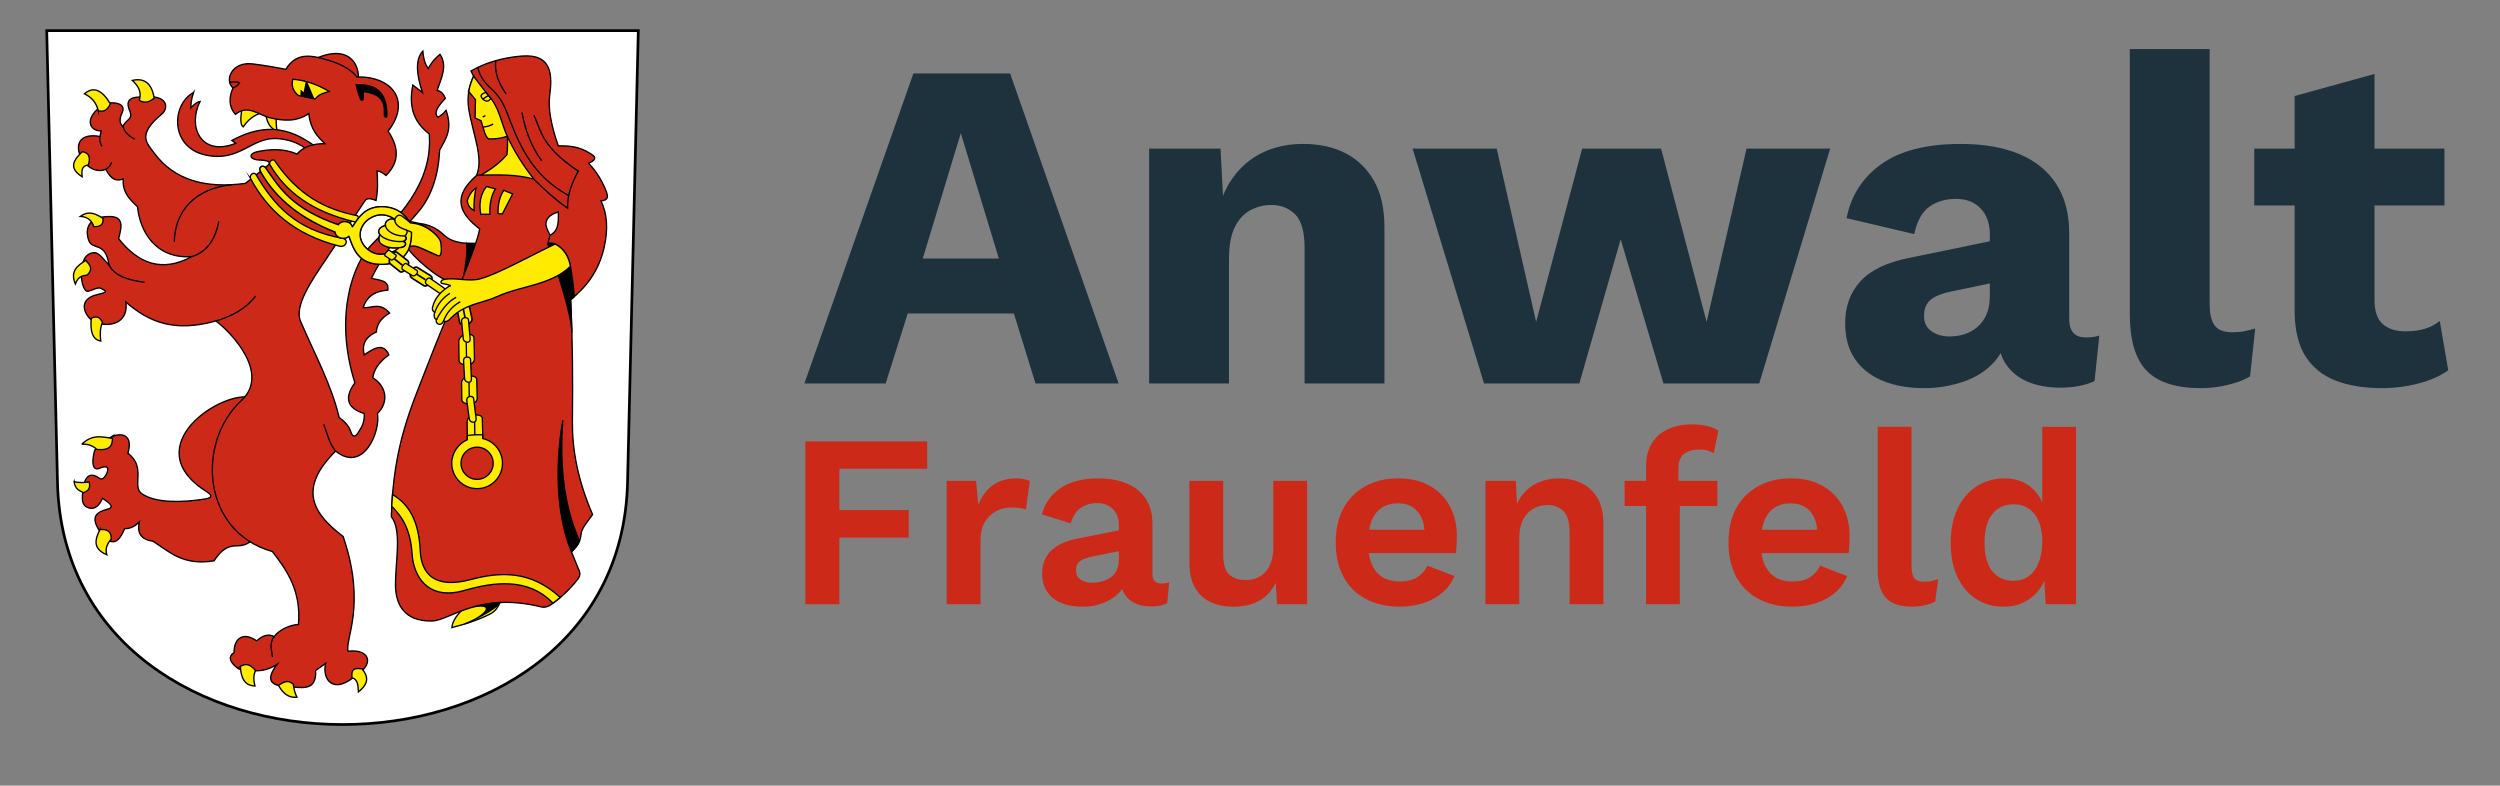 <?xml version="1.0" encoding="UTF-8"?>
<svg xmlns="http://www.w3.org/2000/svg" id="Ebene_1" version="1.1" viewBox="0 0 1835.81 576.91">
  <rect x="0" y="0" width="1835.81" height="576.91" fill="#808080" stroke="none"/>
  <defs>
    <style>
      .st0 {
        fill-rule: evenodd;
        stroke-width: 2px;
      }

      .st0, .st1, .st2, .st3, .st4, .st5, .st6, .st7, .st8, .st9, .st10, .st11, .st12, .st13, .st14, .st15, .st16, .st17, .st18 {
        stroke: #000;
      }

      .st0, .st7 {
        fill: #fff;
      }

      .st1 {
        stroke-width: 1px;
      }

      .st1, .st2, .st3, .st4, .st5, .st8, .st9, .st10, .st11 {
        fill: #feeb00;
      }

      .st2 {
        stroke-width: 1.21px;
      }

      .st3 {
        stroke-width: 1.25px;
      }

      .st4 {
        stroke-width: 1.27px;
      }

      .st5 {
        stroke-width: .95px;
      }

      .st19 {
        fill: #1d323d;
      }

      .st6, .st20, .st16, .st18 {
        fill: #cc2918;
      }

      .st9 {
        stroke-miterlimit: 2;
      }

      .st10, .st12, .st15, .st18 {
        stroke-miterlimit: 3;
      }

      .st11, .st13, .st16 {
        stroke-miterlimit: 14;
      }

      .st12, .st13, .st17 {
        fill: none;
      }
    </style>
  </defs>
  <g>
    <path class="st19" d="M670.71,53.95l-80.01,227.63h59.67l16.21-51.39h77.94l15.87,51.39h61.04l-79.67-227.63h-71.05ZM677.61,189.84l27.94-92.08,27.93,92.08h-55.87Z"></path>
    <path class="st19" d="M988.17,112.58c-8.85-4.6-19.26-6.9-31.21-6.9-11.03,0-20.98,2.13-29.83,6.38-8.85,4.26-16.21,10.52-22.07,18.8-2.72,3.84-5.03,8.14-6.99,12.87l-1.81-34.6h-52.42v172.45h0s58.63.01,58.63.01v-91.4c0-9.66,1.38-17.36,4.14-23.11s6.55-9.94,11.38-12.59c4.83-2.64,10-3.97,15.52-3.97,7.12,0,12.99,2.3,17.59,6.9,4.6,4.6,6.9,12.88,6.9,24.83v99.33h58.63v-114.85c0-13.56-2.53-24.83-7.59-33.8-5.07-8.97-12.02-15.75-20.87-20.35Z"></path>
    <polygon class="st19" points="1282.53 109.13 1253.21 236.39 1219.76 109.13 1161.82 109.13 1128.02 236.39 1099.05 109.13 1037.32 109.13 1089.74 281.57 1159.75 281.57 1190.1 175.69 1221.49 281.57 1291.85 281.57 1343.93 109.13 1282.54 109.13 1282.53 109.13"></polygon>
    <path class="st19" d="M1519.47,234.32v-63.11c0-14.25-3.16-26.26-9.48-36.04-6.33-9.77-15.41-17.12-27.25-22.07-11.85-4.94-26.16-7.41-42.94-7.41-25.07,0-44.49,4.95-58.29,14.83-13.79,9.89-22.3,23.11-25.52,39.66l49.66,11.73c2.07-9.66,5.81-16.39,11.21-20.18s11.9-5.69,19.49-5.69,13.63,2.36,18.11,7.07c4.49,4.71,6.73,11.1,6.73,19.14l-.03-.03v4.94l-59.65,12.31c-16.1,3.22-27.88,8.91-35.35,17.07-7.48,8.17-11.21,18.45-11.21,30.87,0,10.35,2.35,19.03,7.07,26.04,4.71,7.02,11.44,12.37,20.18,16.04,8.73,3.68,18.96,5.52,30.69,5.52,10.11,0,19.83-1.61,29.14-4.83,9.31-3.22,16.9-8.16,22.76-14.83,1.68-1.9,3.11-3.94,4.31-6.11.95,2.93,2.2,5.61,3.8,8.01,3.91,5.87,9.31,10.24,16.21,13.11s14.83,4.31,23.8,4.31c9.89,0,18.28-1.61,25.18-4.83l3.45-33.45c-2.53.92-5.86,1.38-10,1.38-8.05,0-12.07-4.48-12.07-13.45ZM1461.16,217.75c0,5.07-.8,9.44-2.41,13.11-1.61,3.68-3.79,6.73-6.55,9.14-2.75,2.42-5.92,4.2-9.48,5.35-3.57,1.15-7.3,1.72-11.21,1.72-5.07,0-9.44-1.26-13.11-3.79-3.68-2.53-5.52-6.09-5.52-11.38s1.66-9.25,5-11.9c3.33-2.65,8.45-4.66,15.35-6.04l27.93-5.82v9.61Z"></path>
    <path class="st19" d="M1639.15,243.99c-5.98,0-10.23-1.61-12.76-4.83-2.53-3.22-3.79-8.62-3.79-16.21V36.02h-58.64v194.52c0,19.31,4.14,33.23,12.42,41.73,8.28,8.51,21.61,12.76,40.01,12.76,6.44,0,12.99-.8,19.66-2.41,6.67-1.61,12.07-3.68,16.21-6.21l3.79-35.18c-3.23.92-5.98,1.61-8.28,2.07s-5.17.69-8.62.69Z"></path>
    <polygon class="st19" points="1743.65 54.3 1743.65 54.3 1743.65 54.3 1743.65 54.3"></polygon>
    <path class="st19" d="M1791.59,235.71c-3.22,2.53-6.84,4.43-10.86,5.69-4.02,1.27-8.79,1.9-14.31,1.9-7.13,0-12.71-1.78-16.73-5.35-4.03-3.56-6.04-9.48-6.04-17.76v-69.33h51.39v-41.73h-51.39v-54.83l-58.63,16.21v38.62h-29.66v41.73h29.66v78.99c.23,13.33,2.94,24.03,8.11,32.07,5.17,8.05,12.53,13.92,22.07,17.59,9.54,3.68,20.86,5.52,33.97,5.52,9.19,0,18.16-1.15,26.9-3.45,8.74-2.3,15.98-5.52,21.73-9.66l-6.21-36.21Z"></path>
  </g>
  <path id="path4212" class="st0" d="M34.31,22.48l7.9,331.81c5.64,237,412.97,237,418.61,0l7.9-331.81H34.31Z"></path>
  <g id="g25789">
    <path id="path25218" class="st11" d="M178.01,76.62c-.73,6.59-2.46,14.37.56,16.52,5.77-8.18,11.05-9.64,16.33-11.04.74,6.32,2.55,11.81,8.45,14.2-1.25-11.08-.04-11.6.28-15.96l-25.61-3.71Z"></path>
    <path id="path25216" class="st16" d="M142.07,67.96c-16.29,8.94-17.08,39.62,8.01,45.67,26.01,6.28,34.58-13.67,54.34-11.81,15.01,1.41,21.32,7.98,28.61,14.17l4.72-3.67c-17.82-14.28-36.89-25.58-67.46-9.19l2.89,2.1c-25.85,10.21-35.62-12.42-26.25-30.71-1.88.15-4.6,2.15-6.82,4.72.14-3.47.25-5.61,1.97-11.29Z"></path>
    <path id="path25210" class="st16" d="M81.83,320.75c-5.75,3.53-8.27,4.77-12.34,9.97-3.27,12.34.43,14.48,3.09,13.33,9.41-4.07,6.35,2.98,5.05,5.05-3.07,4.91-4.77,1.63-7.35.52-5.61-2.41-7.92,2.22-9.19,7.87-.12,5.87-2.81,13.4,4.2,15.49,3.82,1.14,7.43-1.03,9.97-7.09,5.4,3.62,9.34,6.68,3.41,8.14-17.92,4.4-3.29,16.22-3.41,21,5.19,1.61,10.09,8.05,16.27-6.82,4.34.04,7.82-1.88,10.76-4.99-1.79,8.14,1.27,13.04,9.97,14.17,12.22,7.8,22.05,18.19,44.89,14.44,3.88-5.58,7.94-10.94,16.27-11.02,4.91.09,9.17-1.24,12.34-4.99v-103.69c-21.99-6.91-86.95,35.75-33.86,69.04,4.89,3.07,2.93,4.58-1.31,5.25-16.65,2.62-35.64,3.21-46.2-3.67-8.21-5.35,3.48-19.57-10.5-29.92,3.55-11.27-2.12-16.25-12.07-12.07h0Z"></path>
    <path id="path25214" class="st16" d="M229.09,44.34c25.77-13.11,35.66,2.07,33.86,14.96l-23.1-7.09-10.76-7.87Z"></path>
    <path id="path25212" class="st16" d="M107.49,71.11c15.94-1.07,16.34,8.45,11.36,12.6-18.24,15.21-11.37,21-5.51,28.87,14.57,19.59,37.67,26.18,66.94,22.05l15.75-12.6c4.69-3.75-1.63-4.34-4.72-4.46-9.49-.39-8.1-4.88-2.89-6.04,10.13-2.25,20.18-2.49,29.66,1.57,4.72-5.37,11.73-7.66,20.47-7.61-5.14-5.1-10.41-9.97-11.81-22.05-9.47,6.29-18.78,5.28-28.09,3.15-8.51-1.95-16.73-10.27-25.72-2.62-5.14-5.78-4.84-12.39-1.84-19.42-6.39-5.29-1.15-19.64,14.7-17.59,9.84,1.27,17.26,2.62,24.15,3.94,8.06-13.47,20.14-9.93,31.89-6.43,10.26,3.05,16.95,7.66,20.21,12.07,26.01-.74,40.16,17.71,22.97,39.77,9.19,13.68,7.02,24.06-1.57,32.55-2.3-1.94-4.51-3.2-6.56-3.41.39,7.23.78,14.08-.79,21.79-2.54-.93-5.07-2.21-7.61-.52l-30.45,45.67c-8.64,12.97-22.21,32.18-17.32,43.57,10.04,23.43,22.48,46.05,28.35,70.61,3.87,2.89,7.23,6.14,8.66,10.76,2.08,5.97,5.16,1.05,6.3-1.31,2.46-3.45,3.75-7.49,3.41-12.34-12.68-4-14.79-11.58-6.82-22.57-16.12-51.12.09-88.56,11.2-100.24,18.86-19.82,46.26-45.03,43.4-82.46-9.32-7.4-15.78-17.27-12.07-35.96l7.09,5.51c-4.3-13.04-5.55-24.07.26-30.45.69,7.57,2.28,10.39,3.94,12.86,2.89-5.32,5.77-8.11,8.66-10.5,5.72,8.49.9,17.55-2.1,26.51,3.12.64,4.85,2.97,6.04,5.77-4.59,5.12-9.14,10.24-5.51,13.91,2.15-.99,4.14-2.76,6.04-4.99,5.11,14.51-.59,21.26-4.72,29.14-.92,18.44-5.88,34.49-16.8,46.72-13.67,15.32-25.23,30.87-33.34,47.51,5.85,1.32,13.22,1.35,12.07,8.66-10.95.75-15.89,5.83-18.11,12.86,6.4.43,12.34-4.34,19.42,3.94-5.88,3.48-9.43,7.98-9.71,13.91-8.76,3.86-10.64,9.79-8.92,16.8,6.32-4.33,13.98-9.67,18.11,0-7.13,5.07-10.98,10.68-11.81,16.8,10.1,6.26,11.94,17.89,3.41,26.25,2.38,13.34-10.39,44.02-30.71,27.56-28.96,28.76-15.42,46.69,5.51,62.74,17.38,50.77,1.08,75.55,3.67,84.26,15.66-1.88,19.07,9.12,7.09,16.54-17.93,16.59-26.4,4.07-23.62-7.61l-7.35,5.25c.9,15.64-10.51,12.41-19.95,11.81-11.64-.28-17.92-3.69-8.4-16.27-12.28,7.52-19.18,3.6-27.82,3.41-5.58-3.59-9.27-8.8-3.67-12.07-.3-10.25,6.58-15.72,16.54-8.66,4.8-4.37,9.05-5.21,12.86-3.15,3.94-5.25,11.64-8.56,17.85-8.92,2.05-24.42-8.09-39.35-19.16-53.55-52.19-14.79-55.73-80.39-22.84-110.77,21.72-20.06-7.78-50.53-18.64-58.54-30.49,8.49-48.94.98-66.15-13.91,2.08,13.17-8.57,19.26-21.79,15.22-6.19-1.89-17.07-16.96,2.1-21,7.44-1.57,4.47-2.58,1.57-4.2-2.35-1.32-6.81,1.61-9.71,2.1-5.45.93-9.11-28.08,4.72-28.35,3.62-.07,7.17,5.62,10.76,8.92-2.43-17.25-11.98-10.67-14.7-17.59-2.82-7.15-2.03-18.4,16.01-17.85,10.99.34,7.01,10.55,5.77,16.27,14.3,17.97,31.48,25.2,53.81,13.12-26.8,1.97-38.24-18.86-39.9-36.49-4.56-4.61-11.39-10.01-10.5-20.47-3.94,1.15-7.9,2.04-12.86-7.09-17.1,6.75-32.9-29.24-4.2-24.15l.79-4.2c-7.63.63-13.88-8.53,1.57-19.16,3.3-2.27,17.74-2.47,13.91,5.77-2.5,5.38-1.67,8.25.52,10.24,2.29-5.41,7.8-5.01,4.99-11.55-4.92-11.45,6.5-9.85,12.27-10.24h0Z"></path>
    <path id="path25220" class="st13" d="M158.48,235.7c11.96-3.5,22.18-9.07,29.27-18.38"></path>
    <path id="path25222" class="st13" d="M79.99,194.49c4.6,8.89,15.25,11.18,26.18,12.86"></path>
    <path id="path25224" class="st13" d="M140.89,188.45c11.48-3.75,17.21-12.73,19.82-25.99"></path>
    <path id="path25226" class="st13" d="M90.23,92.9c1.79,5.24,5.23,7.33,8.73,9.32"></path>
    <path id="path25228" class="st13" d="M73.43,100.25c-.46,2.19-.13,4.57,1.51,7.28"></path>
    <path id="path25230" class="st13" d="M77.63,124.4c1.6-.86,3.15-2.04,4.4-5.32"></path>
    <path id="path25232" class="st13" d="M127.98,177.59c.52-23.37,15.89-39.18,42.16-41.95"></path>
    <path id="path25234" class="st13" d="M246.42,331.25c-4.66-5.53-6.16-12.9-8.66-19.69"></path>
    <path id="path25236" class="st13" d="M200.09,482.45c-.6-5.03-2.5-10.1,1.18-14.96"></path>
    <path id="path25238" class="st11" d="M176.52,489.33c.35,8.81,3.4,14.23,10.67,14.39-1.14-4.25-1.12-8.07.46-11.32-4.97-5.9-8.11-4.69-11.14-3.06Z"></path>
    <path id="path25240" class="st11" d="M204.46,503.26c2.97,5,6.43,9.33,13.55,8.72-1.58-3.3-2.25-6.41-2.6-9.47-4.33-4.01-7.57-1.18-10.95.74h0Z"></path>
    <path id="path25242" class="st11" d="M258.47,497.78c4.07.78,4.55,5.39,4.73,10.3,8.59-6.84,6.57-12.01,2.69-16.89-8.25-1.44-7.57,2.75-7.42,6.59h0Z"></path>
    <path id="path25244" class="st11" d="M60.04,326.26c4.61-.39,8.21,1.05,11.16,3.81,10.2.87,11.17-3.17,11.42-8.14-7.43-1.09-14.81-3.34-22.57,4.33Z"></path>
    <path id="path25246" class="st11" d="M54.4,353.69c.83,5.93,4.13,6.52,6.96,8.14,2.56-1.26,5.37-2.21,4.2-7.87-3.86.48-7.64.65-11.16-.26Z"></path>
    <path id="path25248" class="st11" d="M73.43,388.87c-3.69,7.21-5.49,14.06,4.99,18.51-1.48-4.75.62-8.31,3.28-11.68.1-5.94-3.49-7.14-8.27-6.82Z"></path>
    <path id="path25250" class="st11" d="M64.11,201.97c-3.25.51-6.56.63-8.79,6.56-4.05-9.64,1.75-13.5,7.61-17.32,2.8,3.04,5.87,6.02,1.18,10.76Z"></path>
    <path id="path25252" class="st11" d="M67,233.73c-.84,9.35.81,15.7,6.96,16.67-.53-4.73-.59-9.4,1.31-13.78-1.6-2.7-3.25-5.32-8.27-2.89Z"></path>
    <path id="path25254" class="st11" d="M58.99,158.92c5.93.34,8.58,3.44,9.97,7.61,3.68-.13,7.14-.55,6.69-6.17-5.09-3.19-10.21-6.14-16.67-1.44Z"></path>
    <path id="path25256" class="st11" d="M60.44,111.41c-6.17,5.87-10.52,11.82-.13,18.37-.23-3.82-.93-7.89,4.59-8.66,1.66-5.56.53-9.05-4.46-9.71Z"></path>
    <path id="path25258" class="st11" d="M72.25,81.48c-1.92-7.4-5.9-10.39-10.24-12.6,6.34-5.49,12.69-3.26,19.03,7.35-2.93,6.22-5.86,5.46-8.79,5.25Z"></path>
    <path id="path25260" class="st11" d="M97.19,59.04c3.89,3.75,7.1,7.85,5.12,14.7,4.01,2.27,7.58,1.27,10.89-1.71-1.74-10.98-7.27-14.96-16.01-12.99Z"></path>
    <path id="path25262" class="st11" d="M184.22,131.56c12.26,22.56,31.42,40.59,64.97,49.19,4.65,1.28,7.27-4.6,2.58-5.71-34.9-6.09-50.98-25.12-63.64-46.63-1.61-2.74-5.63-.03-3.9,3.16h0Z"></path>
    <path id="path25264" class="st11" d="M198.33,121.17c11.22,19.11,29.45,33.73,61.57,41.62,3.17.78,4.13-4.08,2.23-4.45-23.65-4.71-43.34-15.15-60.27-40.14-1.38-2.03-5.05.37-3.53,2.97Z"></path>
    <path id="path25266" class="st9" d="M192.62,122.14c-1.4.19-2.51,1.63-1.16,4.04,11.69,20.81,30.72,34.76,54.57,44.17.55,4.83,7.64,6.11,10.21,2.97,3.55,10.4,7.4,21.01,24.5,20.79,10.27-.14,20.94-5.24,21.53-21.16.52-13.73-10.42-21.31-22.28-21.16-12.16.16-16.91,8.23-21.29,15.02-.41-4.09-7.46-5.81-10.26-1.75-34.07-11.82-43.14-26.94-53.46-41.86-.58-.84-1.53-1.18-2.37-1.07ZM279.72,157.7c.46-.01.91,0,1.35.03,8.67.72,15.36,7.46,14.7,16.54-.64,8.9-7.67,12.34-16.27,12.47-7.46.11-15.41-7.08-15.09-14.83.33-8.28,8.47-14.01,15.32-14.21Z"></path>
    <path id="path25271" class="st8" d="M215.04,58.15c-1.18,4.36-.25,8.39,3.99,11.88l12.44,2.6c3.31-3.96,6.83-4.32,10.3-5.48-7.82-4.63-16.46-8.03-26.73-9h0Z"></path>
    <path id="path25273" class="st17" d="M171.08,64.55c2.25-.86,4.02-2.04,4.79-3.89-2.41-.61-4.82-.68-7.24-.18"></path>
    <path id="path25275" class="st15" d="M221.07,70.46l.15-3.61,2.03,1.9,1.76-8.81,5.26,12.44-9.2-1.92Z"></path>
    <path id="path25279" class="st15" d="M264.79,72.95c-1.22-3.13-2.38-6.54-3.28-10.76,10.46-.13,23.1,1.72,22.57,23.23-.03,1.15-1.8.48-1.84-.39-.21-4.87,2.32-15.78-15.62-17.85.22,2.3.09,4.12,0,5.91-.03.56-1.48.79-1.84-.13Z"></path>
  </g>
  <path id="path25433" class="st8" d="M343.21,444.14c-6.83,6.03-11.01,11.66-11.42,16.71,9.63-2.44,19.06-5.42,28.03-9.93,5.65-2.84,6.53-7.35,8.82-11.42l-25.43,4.64Z"></path>
  <path id="path25445" class="st6" d="M353.25,178.61c-9.28.49-20.23.68-27.43-6.17-5.56-5.29-13.29-9.45-25.07-8.27l-.52,19.29c5.27,6.45,11.24,11.6,17.06,16.01,10.58,8.02,16.64,8.33,24.81,12.07l11.16-32.94Z"></path>
  <path id="path26078" class="st14" d="M342.67,178.7c.73,6.92-.73,14.94-1.9,22.82l10.05-22.79c-2.83.13-5.48.12-8.15-.03Z"></path>
  <path id="path25316" class="st18" d="M347.76,56.02c-7.21,15.56-3.11,26.78-.37,38.61,2.75,11.86,6.68,23.71,2.6,34.15-18.66,16.39-12.14,28.14,2.23,39.35-1.82,12.87-26.05,68.18-37.81,98.81-12.42,32.31-25.53,59.27-27.04,112.48,7.96,10.03,2.96,32.88,3.04,50.06.07,14.31,6.39,26.78,26.54,26.54,13.52-.16,34.13-21.75,80.37-10.39,2.57.63,5.14,0,7.91-2.02,6.5-4.76,12.95-10.41,18.9-18.11,2.84-3.67,1.45-5.74.52-8.01l-4.99-12.21c2.97-3.43,6.46-5.96,7.09-13.39.34-3.99,5.21-9.54,8.4-14.04-10.79-24.95-15.03-47.47-14.82-68.46.31-29.33.24-58.97-1.3-89.28,11.07-9.07,20.56-20.37,24.69-38.79,2.96-13.22,2.12-24.51-2.41-33.78,5.89-.55,4.95-3.54,4.08-6.5-2.71-6.96-6.4-13.98-13.18-21.16,4.39-1.89,6.62-4,1.67-6.87-8.64-5.74-16.3-5.89-23.94-5.94-5.13-14.63-7.57-27.46-6.31-36.75,2.07-15.28,1.76-30.87-20.42-29.14-14.65,1.14-27.71,5.32-37.31,10.95l1.86,3.9Z"></path>
  <path id="path25318" class="st10" d="M353.14,128.59c12.85-.17,25.65-.69,38.98,2.97-8.04-10.1-14.57-20.54-19.61-31.48.42,5.15.05,10.49-.25,13.47-5.42,6.23-11.97,11.03-19.12,15.03Z"></path>
  <path id="path25320" class="st12" d="M349.98,128.78l3.16-.19"></path>
  <path id="path25322" class="st10" d="M344.22,67.24l4.93,5.94-.28,13.46,4.36,2.04c1.85,5.5,3.16,13.33,6.31,13.36,4.4.05,8.74-.5,12.97-1.96-4.56-10.02-5.84-21.53-13.89-29.96l-10.86-14.11c-1.37,3.19-2.98,7.04-3.54,11.23h0Z"></path>
  <path id="path25324" class="st10" d="M365.76,156.9c-.24-6.98,1.2-12.67,4.18-17.17l6.5,2.69-7.52,14.66-3.16-.19Z"></path>
  <path id="path25326" class="st10" d="M353.05,157.36c-1.39-7.73-.37-14.66,4.18-20.42l6.5,1.76c-3.15,5.31-4.3,11.62-3.99,18.65h-6.68Z"></path>
  <path id="path25328" class="st10" d="M348.13,154.58c-.3-5.63.37-11.06,1.3-16.43-1.62.87-4.88,4.27-6.31,9.19.65,4.94,2.97,5.93,5.01,7.24h0Z"></path>
  <path id="path25330" class="st10" d="M287.66,371.75c7.01,7.29,13.69,15.7,14.99,35.45,1.01,15.42,11.12,34.22,38.42,26.36,21.46-6.18,46.85-9.63,65.01,9.4l5.34-4.24c-21.9-20.13-44.27-18.85-65.71-13.15-25.8,6.86-36.29-3.37-37.12-21.16-1.01-21.46-7.92-34.02-20.36-41.25l-.56,8.58Z"></path>
  <path id="path25332" class="st14" d="M419.66,405.27c-6-13.96-14.83-47.21-6.39-96.82-2.13,29.25-.36,60.56,12.29,88.83-1.18,3.15-3.62,5.52-5.89,7.99Z"></path>
  <path id="path25411" class="st17" d="M354.62,93.31c3.29-.25,5.59-1.13,7.49-2.25"></path>
  <path id="path25413" class="st17" d="M356.95,67.97c-2.14.16-4.03,1.81-3.64,2.88.62,1.71,1.83,2.57,2.89,3.02,2.35,1,3.35-.33,4.2-1.69l-3.44-4.21Z"></path>
  <path id="path25415" class="st17" d="M354.44,85.9l2.04-1.02"></path>
  <path id="path25417" class="st17" d="M354.51,72.75l4.11-2.62"></path>
  <path id="path25419" class="st17" d="M364,44.57c-.9,8.29,1.88,16.38,7.62,24.31"></path>
  <path id="path25421" class="st17" d="M350.89,49.47c1.03,4.78,3.1,9.9,11.15,16.91,3.62,3.58,7.05,8.2,9.97,15.62,8.77,23.02,17.52,46.05,45.41,61.56"></path>
  <path id="path25423" class="st17" d="M392.12,131.56c7.72,7.89,15.83,15.16,24.65,21.32-.23-9.56,3.06-18.5,7.87-27.17-26.77-18.17-27.01-28.88-32.55-41.08"></path>
  <path id="path25425" class="st17" d="M383.3,82.65c2.31,12.97,6.88,24.87,14.39,35.36"></path>
  <path id="path25427" class="st14" d="M419.95,243.67c-.49-12.56-8.61-38.23-17.44-63.85-.12-1.26.97-1.43,2.41-1.3,4.78.19,11.37,6.42,13.18,13.74,2,8.07,2.83,16.8,3.63,25.55l-2.71,2.29.92,23.57Z"></path>
  <path id="path25429" class="st7" d="M403.86,172.72c-1.42-3.12-3.29-6.35-2.97-8.86.61-4.74,4.66-6.78,9.14-8.31-.14,5.41,1.03,13.83-6.17,17.17Z"></path>
  <path id="path25431" class="st17" d="M402.51,179.82c-.34-2.19.81-4.7,1.35-7.1"></path>
  <g id="g25453">
    <path id="path25447" class="st8" d="M338.94,281.26l.19,12.34c.06,4,11.48,4.38,11.32-1.3l-.37-13.64c-.11-4.08-11.22-3.21-11.14,2.6Z"></path>
    <path id="path25449" class="st8" d="M344.41,280.98l.19,10.3"></path>
  </g>
  <g id="g25453-0">
    <path id="path25447-6" class="st5" d="M336.9,251.06l.19,13.57c.06,4.4,11.48,4.81,11.32-1.43l-.37-15c-.11-4.49-11.22-3.53-11.14,2.86Z"></path>
    <path id="path25449-2" class="st5" d="M342.37,250.75l.19,11.33"></path>
  </g>
  <g id="g25453-9">
    <path id="path25447-7" class="st8" d="M343.02,309.85l.19,12.34c.06,4,11.48,4.38,11.32-1.3l-.37-13.64c-.11-4.08-11.22-3.21-11.14,2.6Z"></path>
    <path id="path25449-6" class="st8" d="M348.5,309.57l.19,10.3"></path>
  </g>
  <g id="g25453-1">
    <path id="path25447-79" class="st3" d="M302.71,204.37l8.49,5.38c2.75,1.75,8.69-5.03,4.76-7.46l-9.47-5.85c-2.83-1.75-7.78,5.4-3.78,7.93Z"></path>
    <path id="path25449-9" class="st3" d="M305.25,200.91l7.1,4.47"></path>
  </g>
  <g id="g25453-6">
    <path id="path25447-0" class="st2" d="M335.55,226.73l2,9.97c.65,3.23,9.97,1.65,8.99-2.92l-2.34-10.99c-.7-3.29-9.59-.75-8.65,3.94Z"></path>
    <path id="path25449-64" class="st2" d="M339.95,225.61l1.69,8.31"></path>
  </g>
  <path id="path25516" class="st8" d="M340.42,265.17l.74,12.99c.14,2.51,5.21,4.3,5.01-.11l-.65-14.18c-.1-2.08-5.34-2.84-5.1,1.3h0Z"></path>
  <path id="path25516-5" class="st8" d="M342.8,294.47l1.8,13.29c.35,2.57,5.54,3.83,4.98-.69l-1.81-14.52c-.27-2.13-5.55-2.3-4.97,1.93h0Z"></path>
  <path id="path25516-1" class="st8" d="M338.97,236.26l1.24,12.66c.24,2.45,5.37,4,5-.3l-1.19-13.82c-.18-2.03-5.45-2.56-5.05,1.47Z"></path>
  <path id="path25516-0" class="st8" d="M313.52,209.01l9.22,6.29c1.78,1.22,6.12-1.83,3.02-4l-9.97-6.99c-1.46-1.03-5.21,2.7-2.27,4.7h0Z"></path>
  <path id="path25557" class="st8" d="M322.23,178.71c-.38-2.48-.54-4.93-3.16-7.24-6.34-5.6-12.3-8.27-18.1-8.72-1.48-1.34-1.45-1.95-4.73-4.27-2.92-2.06-5.24-.62-6.4,2.88-2.46-1.62-7.36.47-6.82,4.22-6.19,1.71-5.04,5.23-4.18,6.5-.33,2.46-1.47,5.3,1.44,7.29,5.6,3.82,11.93,2.56,18.1,2.04,3.16-.27,5.55-1.61,10.58.65l7.67,3.44c2.2-1.82,6.32-2.06,5.6-6.78h0Z"></path>
  <path id="path25559" class="st17" d="M278.85,172.07c2.64,3.61,10.39,5.89,17.35,5.2,3.59,1.31.64,4.45-1.82,4.51"></path>
  <path id="path25561" class="st17" d="M283.02,165.58c.38,3.38,5.59,7.81,13.97,7.7,2.59,1.68.92,3.12-.79,3.99"></path>
  <path id="path25563" class="st8" d="M289.84,161.35c1.47,5.28,4.68,6.52,8.05,7.41,2.7,1,1.5,3.55-.42,4.42"></path>
  <path id="path25404" class="st8" d="M354.41,319.32c-3.79-.25-7.54,0-11.24.54l-.05,3.05c-6.58,2.88-11.41,9.64-11.41,17.28,0,10.29,8.34,18.64,18.64,18.64s18.64-8.34,18.64-18.64c0-8.88-6.21-16.31-14.53-18.18l-.04-2.69ZM350.34,328.38c6.52,0,11.81,5.29,11.81,11.81s-5.29,11.81-11.81,11.81-11.81-5.29-11.81-11.81,5.29-11.81,11.81-11.81Z"></path>
  <path id="path25435" class="st8" d="M330.54,209.71c-5.74,3.7-10.91,8.01-12.86,15.75-.63,2.49.72,3.4,1.57,3.94-.87,2.26-.38,4.82,1.31,5.25-1.46,2.62,3.11,5.84,5.12,1.08,1.32.32,2.36,1.2,5.35-2.03,5.27-5.72,12.6-8.87,20.38-11.25,4.6-1.41,8.91-2.49,13.78-4.72,17.24-7.91,39.27-8.18,53.67-22.14-.94-6.16-4.32-13.04-11.17-16.38-18.39,8.56-41.24,21.68-55.09,25.52-8.4,2.33-18.47-1.21-26.55.49-2.34.39-3.25,2.94-.79,3.02,1.96.37,3.92.74,5.28,1.48h0Z"></path>
  <path id="path25437" class="st17" d="M325.68,235.73c2.13-5.72,6.01-10.58,12.34-14.21"></path>
  <path id="path25441" class="st17" d="M319.25,229.4c2.28-6.5,6.19-10.88,11.09-13.98"></path>
  <path id="path25443" class="st17" d="M320.57,234.65c3.49-6.58,7.59-12.62,14.37-16.34"></path>
  <path id="path25565" class="st14" d="M341.05,458.28c3.78-1.31,23.13-10.76,26.12-15.84-5.54.12-13.67,1.96-19.1,3.11,15.95-2.9,9.43,6.5-7.02,12.73Z"></path>
  <path id="path25266-5" class="st9" d="M192.62,122.14c-1.4.19-2.51,1.63-1.16,4.04,11.69,20.81,30.72,34.76,54.57,44.17.55,4.83,7.64,6.11,10.21,2.97,3.55,10.4,7.4,21.01,24.5,20.79,10.27-.14,20.94-5.24,21.53-21.16.52-13.73-10.42-21.31-22.28-21.16-12.16.16-16.91,8.23-21.29,15.02-.41-4.09-7.46-5.81-10.26-1.75-34.07-11.82-43.14-26.94-53.46-41.86-.58-.84-1.53-1.18-2.37-1.07ZM279.72,157.7c.46-.01.91,0,1.35.03,8.67.72,15.36,7.46,14.7,16.54-.64,8.9-7.67,12.34-16.27,12.47-7.46.11-15.41-7.08-15.09-14.83.33-8.28,8.47-14.01,15.32-14.21Z"></path>
  <g id="g26049-5">
    <path id="path25557-3-1" class="st8" d="M319.08,171.47c-6.34-5.6-11.87-7.32-17.67-7.77-1.48-1.34-3.16-2.8-5.82-4.76-2.26-1.67-4.58-1.08-5.75,2.42-2.46-1.62-7.36.47-6.82,4.22-6.19,1.71-5.04,5.23-4.18,6.5-.33,2.46-1.47,5.3,1.44,7.29,3.61,2.46,7.52,2.81,11.5,2.61,7.68-.04,6.3-4.15,4.99-4.49,2.3-3.15,1.56-2.37.81-4.3,1.07-1.49.52-4.37.3-4.43.24.12,3.36,1.2,4.32,1.81.16,5.13-.75,8.69-1.38,10.4,2.35-.56,4.35-.62,8.13,1.08l12.62,5.66c2.86,1.13,2.79-4.81,2.16-9.26-.4-2.84-2.79-5.26-4.66-6.98h0Z"></path>
    <path id="path25559-8-5" class="st17" d="M278.85,172.07c2.64,3.61,10.39,5.89,17.35,5.2,3.59,1.31.64,4.45-1.82,4.51"></path>
    <path id="path25561-5-4" class="st17" d="M283.02,165.58c.38,3.38,5.59,7.81,13.97,7.7,2.59,1.68.92,3.12-.79,3.99"></path>
    <path id="path25563-2-5" class="st8" d="M289.84,161.35c.19,4.39,4.78,6.26,8.05,7.41,2.7,1-.42,4.42-.42,4.42"></path>
  </g>
  <g id="g25453-07">
    <path id="path25447-2" class="st4" d="M286.85,193.96l6.9,5.52c2.24,1.79,8.66-5.72,5.45-8.21l-7.72-5.98c-2.31-1.79-7.88,6.09-4.63,8.68Z"></path>
    <path id="path25449-8" class="st4" d="M289.68,190.15l5.78,4.58"></path>
  </g>
  <path id="path25516-9" class="st8" d="M282.86,187.93l4.44,2.97c.86.57,4.78-2.72,3.31-3.76l-4.74-3.37c-.69-.49-4.42,3.21-3.01,4.16Z"></path>
  <path id="path25516-8" class="st1" d="M295.86,198.08l7.05,4.4c1.36.85,5.33-2.51,2.97-4.04l-7.6-4.93c-1.12-.72-4.66,3.17-2.42,4.57Z"></path>
  <g>
    <polygon class="st20" points="591.38 443.69 616.38 443.69 616.38 394.78 667.29 394.78 667.29 374.49 616.38 374.49 616.38 344.23 680.87 344.23 680.87 324.13 591.38 324.13 591.38 443.69"></polygon>
    <path class="st20" d="M746.45,351.3c-7.01,0-12.83,1.69-17.48,5.07-4.65,3.38-8.18,8.21-10.6,14.49l-1.63-17.75h-21.56v90.58h24.82v-46.92c0-5.43,1.09-9.93,3.26-13.5,2.17-3.56,4.95-6.22,8.33-7.97,3.38-1.75,6.88-2.63,10.51-2.63,2.78,0,5.04.12,6.79.36,1.75.24,3.23.61,4.44,1.09l2.9-20.83c-1.09-.6-2.48-1.09-4.17-1.45-1.69-.36-3.56-.54-5.62-.54Z"></path>
    <path class="st20" d="M846.27,421.59v-36.77c0-7.49-1.66-13.71-4.98-18.66-3.32-4.95-7.94-8.66-13.86-11.14-5.92-2.47-12.86-3.71-20.83-3.71-11.72,0-21.04,2.42-27.99,7.25-6.95,4.83-11.44,11.23-13.5,19.2l21.19,6.52c1.57-5.31,4.04-9.12,7.43-11.41,3.38-2.29,7.31-3.44,11.77-3.44,4.83,0,8.72,1.45,11.68,4.35,2.96,2.9,4.44,6.95,4.44,12.14v3.48l-31.16,6.3c-8.09,1.57-14.31,4.5-18.66,8.79-4.35,4.29-6.52,9.81-6.52,16.58,0,5.32,1.21,9.78,3.62,13.41,2.41,3.62,5.86,6.37,10.33,8.24,4.47,1.87,9.78,2.81,15.94,2.81,4.95,0,9.75-.85,14.4-2.54,4.65-1.69,8.6-4.14,11.87-7.34,1-.98,1.87-2.04,2.64-3.16.47,1.48,1.09,2.84,1.89,4.07,1.93,2.96,4.59,5.16,7.97,6.61,3.38,1.45,7.18,2.17,11.41,2.17,4.71,0,8.63-.79,11.77-2.36l1.45-15.4c-1.81.61-3.74.91-5.8.91-4.35,0-6.52-2.29-6.52-6.88ZM820,418.69c-1.09,2.3-2.6,4.11-4.53,5.43-1.93,1.33-4.11,2.3-6.52,2.9-2.42.61-4.89.91-7.43.91-3.14,0-5.83-.78-8.06-2.35-2.24-1.57-3.35-3.86-3.35-6.88s1.06-5.4,3.17-6.79c2.11-1.39,5.22-2.5,9.33-3.35l19.02-3.8v5.62c0,3.26-.54,6.04-1.63,8.33Z"></path>
    <path class="st20" d="M935.03,401.84c0,4.23-.54,7.88-1.63,10.96-1.09,3.08-2.57,5.59-4.44,7.52-1.87,1.93-4.02,3.35-6.43,4.26-2.42.91-4.89,1.36-7.43,1.36-5.43,0-9.6-1.36-12.5-4.08-2.9-2.72-4.35-7.58-4.35-14.58v-54.16h-24.82v60.14c0,7.61,1.42,13.8,4.26,18.57,2.84,4.77,6.67,8.24,11.5,10.42,4.83,2.17,10.26,3.26,16.3,3.26,7.37,0,13.68-1.42,18.93-4.26,5.25-2.84,9.39-7.27,12.41-13.32l.91,15.76h22.1v-90.58h-24.82v48.73Z"></path>
    <path class="st20" d="M1050.06,356.82c-6.4-3.68-14.19-5.53-23.37-5.53s-16.88,1.87-23.82,5.62c-6.95,3.75-12.35,9.12-16.21,16.12-3.87,7.01-5.8,15.46-5.8,25.36s1.93,18.36,5.8,25.36c3.86,7.01,9.33,12.38,16.39,16.12,7.06,3.75,15.37,5.62,24.91,5.62,6.16,0,11.92-.88,17.3-2.63,5.37-1.75,10.02-4.32,13.95-7.7,3.92-3.38,6.85-7.43,8.79-12.14l-19.75-7.61c-1.81,3.62-4.35,6.46-7.61,8.51-3.26,2.06-7.55,3.08-12.86,3.08-4.83,0-8.97-1.02-12.41-3.08-3.44-2.05-6.1-5.16-7.97-9.33-1.09-2.43-1.85-5.24-2.31-8.42h63.99c.24-1.69.42-3.62.54-5.8.12-2.17.18-4.47.18-6.88,0-8.09-1.69-15.31-5.07-21.65-3.38-6.34-8.27-11.35-14.67-15.04ZM1014.65,372.86c3.32-2.17,7.27-3.26,11.87-3.26,6.28,0,11.14,2.06,14.58,6.16,2.75,3.28,4.38,7.7,4.94,13.22h-40.65c.42-2.36.99-4.51,1.75-6.43,1.69-4.29,4.19-7.52,7.52-9.69Z"></path>
    <path class="st20" d="M1161.56,354.92c-4.89-2.41-10.48-3.62-16.76-3.62-5.43,0-10.42.97-14.95,2.9-4.53,1.93-8.36,4.8-11.5,8.6-1.7,2.06-3.15,4.45-4.36,7.14l-.9-16.83h-22.28v90.58h24.82v-48.01c0-6.04,1-10.87,2.99-14.49,1.99-3.62,4.59-6.25,7.79-7.88,3.2-1.63,6.49-2.45,9.87-2.45,4.83,0,8.75,1.48,11.77,4.44,3.02,2.96,4.53,8.3,4.53,16.03v52.35h24.82v-59.42c0-7.37-1.42-13.5-4.26-18.39-2.84-4.89-6.7-8.54-11.59-10.96Z"></path>
    <path class="st20" d="M1236.65,333.27c2.78-2.11,6.52-3.17,11.23-3.17,2.29,0,4.29.24,5.98.72,1.69.48,3.2,1.15,4.53,1.99l3.44-16.49c-1.69-1.33-4.26-2.45-7.7-3.35-3.44-.91-7.28-1.36-11.5-1.36-4.83,0-9.33.63-13.5,1.9-4.17,1.27-7.76,3.17-10.78,5.71-3.02,2.54-5.38,5.74-7.07,9.6-1.69,3.87-2.54,8.33-2.54,13.41v10.87h-15.76v18.48h15.76v72.1h24.82v-72.1h27.54v-18.48h-28.62v-9.06c0-5.07,1.39-8.66,4.17-10.78Z"></path>
    <path class="st20" d="M1338.46,356.82c-6.4-3.68-14.19-5.53-23.37-5.53s-16.88,1.87-23.82,5.62c-6.95,3.75-12.35,9.12-16.21,16.12-3.87,7.01-5.8,15.46-5.8,25.36s1.93,18.36,5.8,25.36c3.86,7.01,9.33,12.38,16.39,16.12,7.06,3.75,15.37,5.62,24.91,5.62,6.16,0,11.92-.88,17.3-2.63,5.37-1.75,10.02-4.32,13.95-7.7,3.92-3.38,6.85-7.43,8.79-12.14l-19.75-7.61c-1.81,3.62-4.35,6.46-7.61,8.51-3.26,2.06-7.55,3.08-12.86,3.08-4.83,0-8.97-1.02-12.41-3.08-3.44-2.05-6.1-5.16-7.97-9.33-1.09-2.43-1.85-5.24-2.31-8.42h63.99c.24-1.69.42-3.62.54-5.8.12-2.17.18-4.47.18-6.88,0-8.09-1.69-15.31-5.07-21.65-3.38-6.34-8.27-11.35-14.67-15.04ZM1303.04,372.86c3.32-2.17,7.27-3.26,11.87-3.26,6.28,0,11.14,2.06,14.58,6.16,2.75,3.28,4.38,7.7,4.94,13.22h-40.65c.42-2.36.99-4.51,1.75-6.43,1.69-4.29,4.19-7.52,7.52-9.69Z"></path>
    <path class="st20" d="M1413.09,427.2c-3.38,0-5.8-.84-7.25-2.54-1.45-1.69-2.17-4.65-2.17-8.88v-102.35h-24.82v105.07c0,9.42,2.02,16.28,6.07,20.56,4.04,4.29,10.48,6.43,19.29,6.43,3.02,0,6.07-.33,9.15-1,3.08-.67,5.64-1.6,7.7-2.81l2.17-16.3c-2.06.61-3.75,1.06-5.07,1.36-1.33.3-3.02.45-5.07.45Z"></path>
    <path class="st20" d="M1499.68,313.44v55.33c-1.84-4.08-4.43-7.61-7.79-10.58-5.19-4.59-11.78-6.88-19.75-6.88-7.49,0-14.22,1.84-20.2,5.53-5.98,3.68-10.72,9.06-14.22,16.12-3.5,7.07-5.25,15.61-5.25,25.63s1.66,18.18,4.98,25.18c3.32,7.01,7.91,12.38,13.77,16.12,5.86,3.75,12.53,5.62,20.02,5.62,5.55,0,10.62-1.15,15.22-3.44,4.59-2.29,8.39-5.52,11.41-9.69,1.34-1.85,2.44-3.85,3.32-5.99l1.02,17.31h22.28v-130.25h-24.82ZM1497.05,413.25c-1.75,4.35-4.2,7.64-7.34,9.87-3.14,2.24-6.88,3.35-11.23,3.35-6.64,0-11.84-2.38-15.58-7.16-3.75-4.77-5.62-11.74-5.62-20.92s1.9-16.15,5.71-20.92c3.8-4.77,9.09-7.16,15.85-7.16,4.23,0,7.91,1.09,11.05,3.26,3.14,2.17,5.55,5.29,7.25,9.33,1.69,4.05,2.54,8.97,2.54,14.76s-.88,11.23-2.63,15.58Z"></path>
  </g>
</svg>
